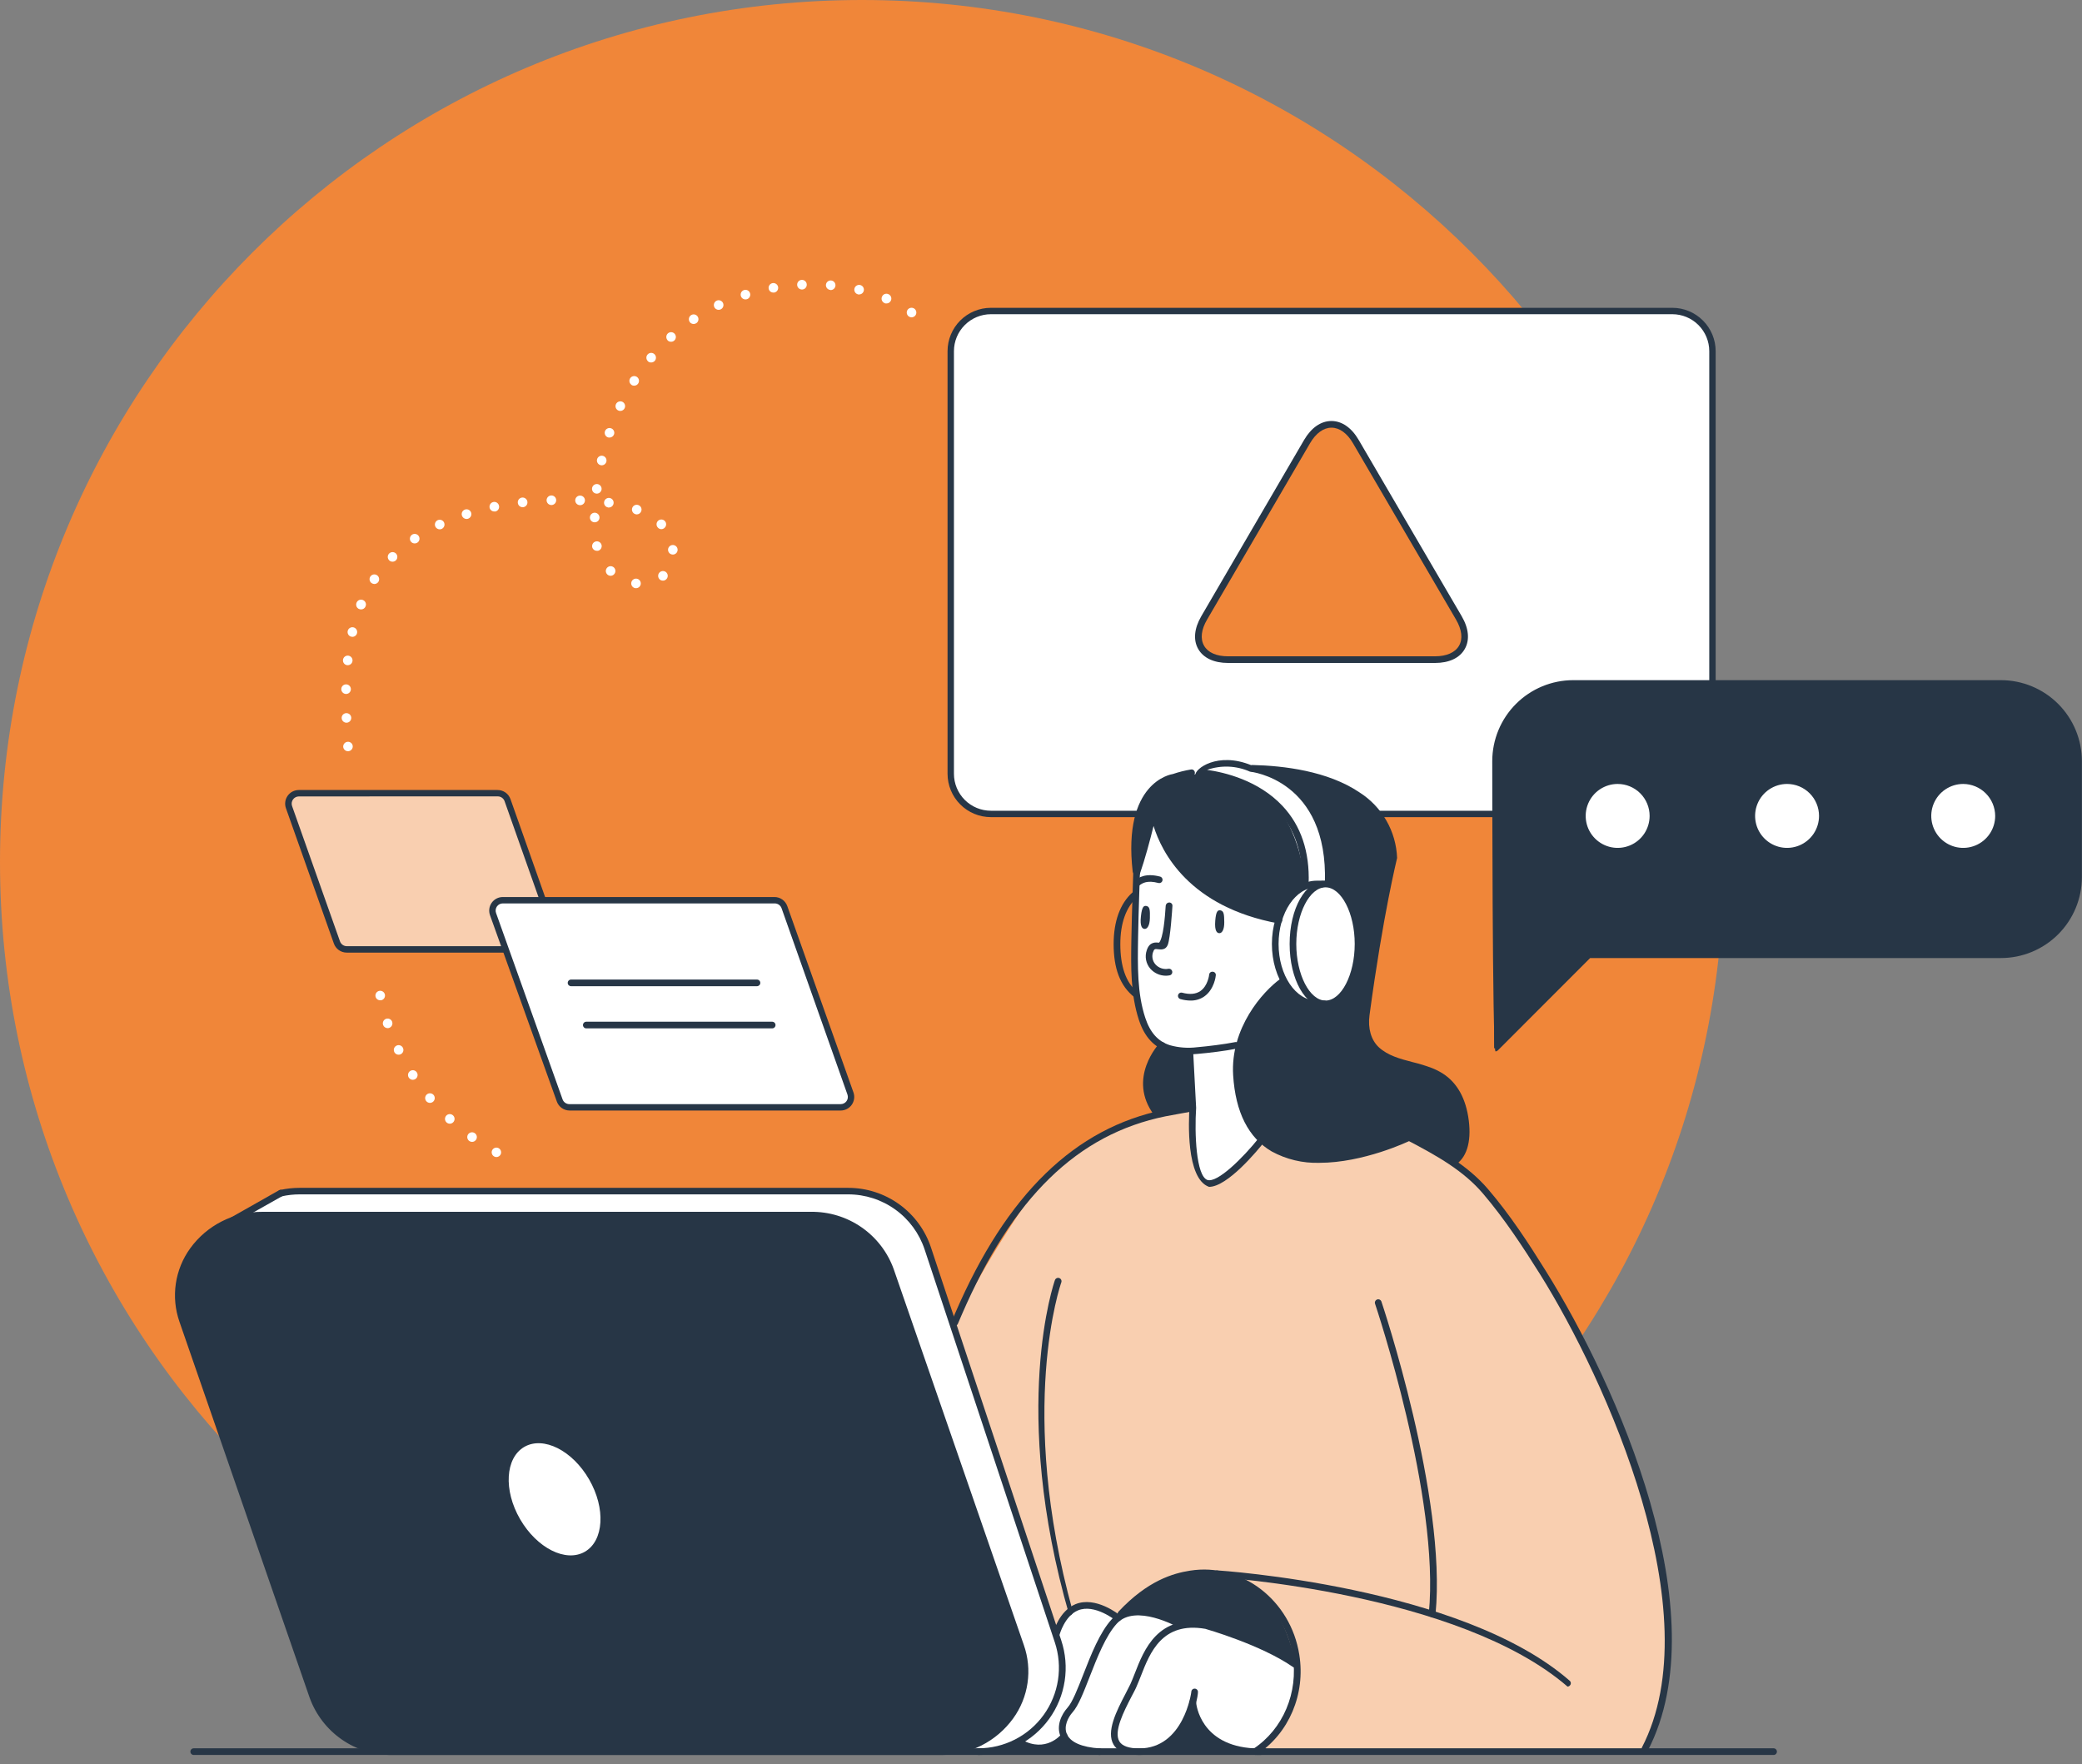 <svg width="216" height="183" viewBox="0 0 216 183" fill="none" xmlns="http://www.w3.org/2000/svg">
<rect x="0" y="0" width="216" height="183" fill="#808080" stroke="none"/>
<g clip-path="url(#clip0)">
<path d="M89.421 178.842C138.807 178.842 178.842 138.807 178.842 89.421C178.842 40.035 138.807 0 89.421 0C40.035 0 0 40.035 0 89.421C0 138.807 40.035 178.842 89.421 178.842Z" fill="#F08639"/>
<path d="M173.5 32.263H102.785C100.487 32.263 98.624 34.127 98.624 36.425V80.275C98.624 82.573 100.487 84.437 102.785 84.437H173.5C175.798 84.437 177.662 82.573 177.662 80.275V36.425C177.662 34.127 175.798 32.263 173.5 32.263Z" fill="white"/>
<path d="M173.5 84.769H102.802C101.61 84.768 100.467 84.294 99.624 83.452C98.781 82.609 98.307 81.467 98.305 80.275V36.428C98.306 35.236 98.78 34.093 99.623 33.25C100.466 32.407 101.609 31.933 102.802 31.932H173.5C174.691 31.933 175.834 32.408 176.676 33.251C177.519 34.094 177.992 35.237 177.993 36.428V80.275C177.991 81.466 177.517 82.608 176.675 83.451C175.833 84.293 174.691 84.767 173.5 84.769ZM102.802 32.595C101.786 32.597 100.812 33.001 100.093 33.72C99.374 34.438 98.97 35.412 98.968 36.428V80.275C98.97 81.291 99.375 82.265 100.093 82.983C100.812 83.701 101.786 84.104 102.802 84.105H173.5C174.515 84.104 175.489 83.701 176.207 82.982C176.925 82.264 177.329 81.291 177.33 80.275V36.428C177.329 35.413 176.925 34.438 176.207 33.72C175.489 33.001 174.516 32.597 173.5 32.595H102.802Z" fill="#273646"/>
<path d="M150.986 120.623C151.459 120.061 151.801 119.401 151.99 118.69C152.179 117.98 152.208 117.237 152.077 116.514C151.676 113.931 151.318 112.011 148.585 111.185C145.853 110.36 142.885 110.098 141.887 107.358C141.887 107.358 141.615 105.899 142.168 102.311C142.722 98.723 144.609 89.046 144.609 89.046C144.623 87.567 144.204 86.117 143.404 84.873C142.604 83.629 141.457 82.647 140.106 82.046C137.212 80.695 134.088 79.907 130.9 79.725C130.9 79.725 123.787 80.056 120.895 80.932C118.003 81.807 117.668 85.929 117.708 87.604C117.748 89.279 117.708 91.139 117.708 91.139L132.648 101.83C132.648 101.83 129.716 103.638 128.774 108.178C127.833 112.717 128.884 117.131 131.679 118.879C134.475 120.626 141.077 121.27 145.939 118L150.986 120.623Z" fill="#273646"/>
<path d="M103.18 181.435L128.101 181.704C128.101 181.704 123.87 176.378 123.458 173.115C123.445 173.105 104.666 181.206 103.18 181.435Z" fill="#273646"/>
<path d="M24.815 126.065L29.149 123.77H89.895L93.41 125.18L95.573 127.979L109.587 169.746L110.177 173.006L109.826 175.715L107.978 178.812L105.949 180.487L103.74 181.416H99.92L40.358 181.757L24.815 126.065Z" fill="white"/>
<path d="M207.464 70.967H163.057C160.924 70.973 158.88 71.823 157.372 73.332C155.863 74.841 155.014 76.885 155.009 79.018V108.784L164.689 99.104H207.467C209.601 99.098 211.645 98.248 213.153 96.739C214.661 95.23 215.511 93.186 215.516 91.053V79.028C215.513 76.893 214.664 74.845 213.155 73.334C211.646 71.823 209.6 70.972 207.464 70.967Z" fill="#273646"/>
<path d="M56.435 93.689L52.651 82.991C52.577 82.781 52.438 82.598 52.256 82.469C52.074 82.341 51.856 82.271 51.633 82.271H30.996C30.823 82.271 30.653 82.312 30.5 82.391C30.346 82.47 30.214 82.585 30.114 82.727C30.014 82.868 29.95 83.031 29.926 83.202C29.902 83.373 29.92 83.548 29.978 83.71L34.953 97.754C35.027 97.965 35.165 98.147 35.347 98.276C35.53 98.405 35.747 98.474 35.971 98.474H56.375C56.542 98.474 56.707 98.436 56.856 98.362C57.005 98.287 57.136 98.18 57.236 98.046C57.337 97.913 57.405 97.759 57.436 97.595C57.467 97.431 57.459 97.262 57.413 97.101L56.468 93.755C56.459 93.732 56.447 93.71 56.435 93.689Z" fill="#F9CFB0"/>
<path d="M56.375 98.822H35.964C35.673 98.821 35.389 98.73 35.152 98.562C34.914 98.393 34.735 98.155 34.638 97.881L29.663 83.837C29.589 83.624 29.566 83.397 29.597 83.174C29.628 82.951 29.712 82.739 29.842 82.555C29.972 82.371 30.144 82.22 30.343 82.116C30.543 82.012 30.765 81.957 30.99 81.956H51.633C51.924 81.957 52.208 82.049 52.446 82.217C52.683 82.386 52.862 82.624 52.96 82.898L56.743 93.596L56.773 93.679L57.718 97.028C57.778 97.237 57.788 97.457 57.748 97.67C57.709 97.883 57.621 98.084 57.491 98.258C57.361 98.431 57.193 98.573 56.999 98.671C56.806 98.769 56.592 98.82 56.375 98.822ZM31.006 82.62C30.887 82.62 30.77 82.649 30.663 82.704C30.558 82.758 30.466 82.838 30.397 82.935C30.328 83.032 30.283 83.145 30.266 83.263C30.249 83.381 30.261 83.502 30.3 83.614L35.274 97.659C35.327 97.804 35.423 97.93 35.549 98.019C35.675 98.108 35.826 98.156 35.981 98.156H56.375C56.491 98.156 56.605 98.13 56.709 98.078C56.813 98.027 56.903 97.952 56.973 97.86C57.043 97.767 57.09 97.66 57.111 97.546C57.132 97.433 57.127 97.315 57.095 97.204L56.133 93.815L52.349 83.114C52.297 82.968 52.202 82.842 52.075 82.753C51.949 82.664 51.798 82.616 51.643 82.616L31.006 82.62Z" fill="#273646"/>
<path d="M97.632 181.704H40.71C36.959 181.704 33.63 179.406 32.449 175.997L18.949 137.008C17.082 131.623 21.27 126.065 27.209 126.065H84.132C87.882 126.065 91.212 128.366 92.392 131.772L105.893 170.761C107.756 176.149 103.565 181.704 97.632 181.704Z" fill="#273646"/>
<path d="M123.75 114.942C123.75 114.942 112.757 116.438 107.978 122.716C103.2 128.993 99.075 137.187 99.075 137.187L109.457 169.354C109.457 169.354 110.575 166.854 111.414 166.718C112.253 166.582 114.886 166.718 115.805 167.713C115.805 167.713 118.59 166.403 121.936 168.492C121.936 168.492 125.408 168.051 128.509 169.742C131.61 171.434 134.339 172.618 134.339 172.618C134.339 172.618 134.644 178.816 130.452 181.535L170.432 181.694C170.432 181.694 173.506 175.214 173.069 169.726C172.631 164.238 170.867 154.024 168.565 149.165C166.264 144.307 163.72 137.718 160.649 132.939C157.579 128.161 154.71 124.301 151.809 121.409L146.33 117.987C146.33 117.987 140.212 120.921 135.576 120.136C130.94 119.35 130.681 118.169 130.681 118.169C130.681 118.169 127.342 123.074 125.292 122.769C123.243 122.464 123.75 114.942 123.75 114.942Z" fill="#F9CFB0"/>
<path d="M119.519 84.894C119.519 84.894 118.123 89.713 117.997 90.864C117.871 92.014 117.784 98.537 117.565 100.573C117.347 102.61 118.278 109.627 123.246 109.043L123.75 114.949C123.75 114.949 123.226 122.643 125.292 122.775C127.358 122.908 130.681 118.189 130.681 118.189C130.681 118.189 128.187 115.957 128.32 111.457C128.453 106.957 130.432 103.674 133.026 101.84C133.026 101.84 131.367 97.897 132.654 95.463C132.654 95.463 127.312 94.584 124.821 92.223C122.331 89.862 120.819 88.513 119.519 84.894Z" fill="white"/>
<path d="M134.528 172.744C134.528 172.744 130.691 170.349 127.428 169.248C124.165 168.147 122.367 168.502 122.367 168.502C122.367 168.502 119.821 167.507 118.554 167.341C117.661 167.291 116.77 167.466 115.964 167.852C115.157 167.167 114.143 166.773 113.085 166.735C111.401 166.718 110.127 167.63 109.438 169.354C109.438 169.354 110.432 172.143 110.161 173.705C109.889 175.267 108.834 179.409 105.929 180.49C105.929 180.49 107.644 182.636 110.19 180.358C110.19 180.358 111.902 182.055 116.276 181.704C116.276 181.704 119.887 182.016 121.117 180.782C122.348 179.548 123.84 176.852 123.84 176.852C123.84 176.852 124.802 181.943 129.918 181.75C129.918 181.75 131.805 181.163 133.235 178.199C134.076 176.503 134.518 174.637 134.528 172.744Z" fill="white"/>
<path d="M61.117 153.47C62.852 156.474 62.653 159.834 60.68 160.974C58.706 162.115 55.705 160.606 53.961 157.602C52.217 154.597 52.422 151.238 54.399 150.097C56.375 148.957 59.383 150.465 61.117 153.47Z" fill="white"/>
<path d="M52.167 93.387H80.355C80.578 93.387 80.795 93.457 80.978 93.585C81.16 93.714 81.298 93.897 81.373 94.107L88.21 113.434C88.268 113.595 88.286 113.767 88.264 113.936C88.241 114.106 88.179 114.267 88.082 114.408C87.985 114.549 87.855 114.664 87.705 114.745C87.554 114.826 87.387 114.87 87.216 114.873H59.094C58.872 114.873 58.656 114.805 58.474 114.677C58.293 114.549 58.155 114.369 58.08 114.16L51.149 94.843C51.088 94.679 51.068 94.503 51.091 94.33C51.113 94.157 51.177 93.992 51.277 93.849C51.377 93.706 51.51 93.589 51.665 93.509C51.82 93.428 51.992 93.387 52.167 93.387Z" fill="white"/>
<path d="M87.216 115.204H59.094C58.804 115.204 58.521 115.114 58.283 114.947C58.046 114.78 57.866 114.543 57.768 114.269L50.837 94.943C50.761 94.73 50.736 94.502 50.766 94.277C50.796 94.053 50.88 93.84 51.01 93.654C51.14 93.469 51.313 93.318 51.514 93.214C51.715 93.11 51.937 93.056 52.164 93.056H80.351C80.642 93.056 80.925 93.147 81.163 93.315C81.4 93.483 81.58 93.72 81.678 93.994L88.542 113.324C88.618 113.537 88.641 113.764 88.61 113.987C88.579 114.211 88.495 114.423 88.365 114.608C88.236 114.792 88.063 114.942 87.863 115.046C87.663 115.15 87.441 115.204 87.216 115.204ZM52.167 93.719C52.047 93.718 51.929 93.746 51.823 93.801C51.717 93.856 51.625 93.935 51.556 94.033C51.487 94.131 51.443 94.244 51.427 94.362C51.41 94.481 51.423 94.601 51.464 94.714L58.365 114.047C58.417 114.192 58.513 114.317 58.639 114.405C58.764 114.493 58.914 114.541 59.068 114.541H87.216C87.335 114.542 87.453 114.514 87.56 114.459C87.666 114.404 87.758 114.325 87.827 114.227C87.896 114.129 87.94 114.017 87.956 113.898C87.972 113.78 87.959 113.659 87.919 113.546L81.084 94.216C81.032 94.071 80.936 93.945 80.809 93.856C80.683 93.767 80.532 93.719 80.378 93.719H52.167Z" fill="#273646"/>
<path d="M171.5 84.653C171.501 85.379 171.286 86.09 170.882 86.695C170.479 87.299 169.905 87.771 169.234 88.049C168.563 88.328 167.824 88.401 167.111 88.26C166.398 88.118 165.743 87.769 165.229 87.255C164.715 86.741 164.364 86.087 164.222 85.374C164.08 84.661 164.153 83.922 164.431 83.25C164.709 82.579 165.18 82.005 165.784 81.601C166.388 81.197 167.099 80.981 167.826 80.981C168.8 80.981 169.734 81.368 170.423 82.056C171.112 82.745 171.499 83.678 171.5 84.653Z" fill="white"/>
<path d="M185.401 88.323C187.429 88.323 189.073 86.68 189.073 84.653C189.073 82.625 187.429 80.981 185.401 80.981C183.374 80.981 181.73 82.625 181.73 84.653C181.73 86.68 183.374 88.323 185.401 88.323Z" fill="white"/>
<path d="M203.677 88.323C205.704 88.323 207.348 86.68 207.348 84.653C207.348 82.625 205.704 80.981 203.677 80.981C201.65 80.981 200.006 82.625 200.006 84.653C200.006 86.68 201.65 88.323 203.677 88.323Z" fill="white"/>
<path d="M124.931 64.172L135.612 45.88L137.287 44.274L138.517 44.092L140.039 45.027L151.53 64.497L151.958 66.251L150.91 67.999L149.733 68.499L126.108 68.323L124.931 67.634L124.331 66.251L124.931 64.172Z" fill="#F08639"/>
<path d="M120.378 108.34C120.378 108.34 117.237 112.518 119.907 115.685L123.767 114.942L123.263 109.036C123.263 109.036 121.117 109.023 120.378 108.34Z" fill="#273646"/>
<path d="M141.044 97.927C141.044 101.363 139.088 104.148 136.673 104.148C134.259 104.148 132.316 101.363 132.316 97.927C132.316 94.491 134.272 91.706 136.687 91.706C139.101 91.706 141.044 94.491 141.044 97.927Z" fill="white"/>
<path d="M140.606 98.093C140.606 101.439 139.22 104.148 137.512 104.148C135.805 104.148 134.415 101.439 134.415 98.093C134.415 94.747 135.801 92.038 137.512 92.038C139.224 92.038 140.606 94.75 140.606 98.093Z" fill="white"/>
<path d="M135.41 91.643C135.41 91.643 134.929 85.657 131.762 83.077C129.597 81.322 126.942 80.28 124.161 80.093C124.161 80.093 124.961 79.204 127.146 79.164C129.331 79.124 131.905 79.953 134.127 81.671C136.348 83.389 137.851 87.425 137.496 91.374L135.41 91.643Z" fill="white"/>
<path d="M134.339 172.628C134.339 172.628 127.451 168.648 124.692 168.572C121.933 168.496 122.371 168.502 122.371 168.502C122.371 168.502 117.33 166.443 116.286 167.418C116.286 167.418 119.844 162.653 126.234 163.163C132.624 163.674 134.349 171.752 134.339 172.628Z" fill="#273646"/>
<path d="M150.711 120.968C150.316 120.636 150.379 120.421 150.538 120.321C151.895 119.535 151.865 117.492 151.709 116.342C151.454 114.282 150.651 112.807 149.328 111.954C149.012 111.758 148.679 111.59 148.333 111.454C147.699 111.211 147.05 111.011 146.39 110.853C145.044 110.502 143.654 110.137 142.576 109.142C141.615 108.257 141.187 106.821 141.402 105.239C142.752 95.218 144.108 89.603 144.254 88.99C144.2 87.737 143.843 86.517 143.213 85.433C142.584 84.349 141.7 83.433 140.64 82.765C137.509 80.656 133.099 80.112 129.952 80.049C129.86 80.049 129.772 80.013 129.708 79.948C129.643 79.884 129.607 79.796 129.607 79.704C129.607 79.613 129.643 79.525 129.708 79.461C129.772 79.396 129.86 79.36 129.952 79.36C133.198 79.436 137.748 79.986 141.021 82.188C142.179 82.92 143.142 83.923 143.825 85.111C144.509 86.298 144.893 87.634 144.944 89.003C144.918 89.162 143.498 94.796 142.082 105.315C141.896 106.685 142.248 107.889 143.037 108.632C143.989 109.51 145.236 109.839 146.556 110.184C147.245 110.348 147.923 110.556 148.585 110.807C148.97 110.961 149.34 111.149 149.69 111.371C151.192 112.336 152.097 113.977 152.382 116.252C152.667 118.527 152.134 120.185 150.873 120.915C150.825 120.946 150.769 120.965 150.711 120.968Z" fill="#273646"/>
<path d="M117.844 90.734C117.761 90.735 117.68 90.703 117.619 90.647C117.557 90.59 117.519 90.513 117.513 90.429C116.451 81.144 121.475 80.328 121.688 80.295C122.296 80.087 122.92 79.931 123.555 79.827C123.599 79.817 123.646 79.817 123.691 79.826C123.736 79.834 123.779 79.852 123.816 79.879C123.854 79.905 123.886 79.939 123.91 79.978C123.934 80.017 123.95 80.061 123.956 80.106C123.966 80.151 123.967 80.197 123.958 80.242C123.949 80.287 123.931 80.33 123.905 80.368C123.879 80.406 123.845 80.437 123.806 80.461C123.767 80.485 123.723 80.501 123.677 80.507C123.06 80.609 122.452 80.761 121.86 80.962C121.601 81.011 117.217 81.777 118.212 90.353C118.219 90.398 118.217 90.444 118.205 90.488C118.194 90.532 118.173 90.574 118.145 90.609C118.116 90.645 118.081 90.675 118.041 90.696C118 90.718 117.956 90.731 117.91 90.734H117.844Z" fill="#273646"/>
<path d="M162.626 174.965C151.351 165.216 126.48 163.621 126.218 163.604C126.171 163.604 126.125 163.595 126.083 163.576C126.04 163.557 126.002 163.53 125.971 163.496C125.939 163.461 125.916 163.421 125.901 163.376C125.886 163.332 125.881 163.286 125.886 163.239C125.896 163.149 125.939 163.066 126.006 163.005C126.073 162.944 126.16 162.91 126.251 162.908C126.503 162.924 151.603 164.536 162.842 174.352C162.878 174.381 162.908 174.417 162.93 174.458C162.951 174.499 162.964 174.544 162.967 174.59C162.97 174.636 162.964 174.683 162.948 174.726C162.932 174.77 162.907 174.809 162.875 174.843C162.845 174.88 162.807 174.91 162.764 174.931C162.721 174.952 162.674 174.964 162.626 174.965Z" fill="#273646"/>
<path d="M170.654 181.78C170.323 181.654 170.26 181.449 170.346 181.276C177.559 167.328 166.589 143.08 159.781 132.197C158.03 129.404 156.103 126.456 153.861 123.827C151.828 121.442 149.109 119.91 146.022 118.298C145.94 118.254 145.879 118.18 145.852 118.091C145.825 118.002 145.835 117.906 145.879 117.824C145.923 117.742 145.998 117.681 146.087 117.655C146.176 117.628 146.272 117.638 146.353 117.682C149.388 119.27 152.286 120.905 154.392 123.376C156.667 126.028 158.61 129.013 160.361 131.829C167.753 143.631 178.298 167.388 170.973 181.571C170.948 181.635 170.904 181.689 170.847 181.726C170.79 181.763 170.722 181.782 170.654 181.78Z" fill="#273646"/>
<path d="M99.075 137.536C98.763 137.433 98.683 137.231 98.743 137.055C98.869 136.753 98.995 136.455 99.127 136.156C104.433 123.886 111.52 117.008 120.782 115.128C121.502 114.979 123.677 114.601 123.677 114.601L123.797 115.284C123.797 115.284 121.635 115.659 120.918 115.805C111.769 117.665 105.047 124.218 99.761 136.428C99.632 136.726 99.506 137.025 99.379 137.323C99.356 137.385 99.314 137.438 99.26 137.476C99.205 137.514 99.141 137.535 99.075 137.536Z" fill="#273646"/>
<path d="M123.226 109.381C122.534 109.394 121.843 109.297 121.18 109.096C119.721 108.638 118.733 107.561 118.156 105.806C117.287 103.153 117.33 100.321 117.373 97.589C117.403 95.772 117.45 94.329 117.496 92.886L117.566 90.645C117.655 90.283 117.841 90.174 118.033 90.237C118.078 90.249 118.119 90.27 118.155 90.299C118.191 90.327 118.22 90.363 118.242 90.404C118.263 90.445 118.275 90.49 118.278 90.536C118.281 90.582 118.275 90.628 118.259 90.671L118.186 92.91C118.143 94.346 118.096 95.788 118.073 97.221C118.023 100.268 117.98 103.034 118.816 105.581C119.317 107.11 120.142 108.045 121.389 108.433C122.297 108.685 123.246 108.755 124.181 108.638C125.322 108.539 126.99 108.337 128.161 108.104C128.251 108.089 128.344 108.109 128.42 108.159C128.496 108.21 128.551 108.287 128.572 108.376C128.589 108.466 128.57 108.559 128.519 108.636C128.468 108.712 128.39 108.765 128.3 108.784C127.113 109.023 125.415 109.229 124.254 109.328C123.88 109.365 123.541 109.381 123.226 109.381Z" fill="#273646"/>
<path d="M132.648 95.798C123.362 94.09 120.52 88.406 119.678 85.684C119.346 87.033 118.806 89.076 118.249 90.681C118.236 90.726 118.214 90.767 118.184 90.802C118.154 90.838 118.117 90.866 118.076 90.887C118.034 90.907 117.989 90.918 117.943 90.92C117.897 90.922 117.851 90.914 117.808 90.897C117.721 90.865 117.65 90.801 117.611 90.718C117.571 90.635 117.566 90.54 117.595 90.452C118.487 87.879 119.336 84.152 119.343 84.099C119.368 84.021 119.416 83.954 119.481 83.905C119.545 83.856 119.624 83.829 119.705 83.827C119.789 83.826 119.871 83.859 119.932 83.917C119.994 83.975 120.031 84.054 120.036 84.138C120.073 84.5 121.031 92.956 132.721 95.115C132.811 95.123 132.895 95.167 132.953 95.237C133.011 95.307 133.039 95.397 133.031 95.488C133.022 95.579 132.978 95.662 132.908 95.72C132.838 95.778 132.748 95.806 132.658 95.798H132.648Z" fill="#273646"/>
<path d="M126.619 94.439C126.343 94.395 126.158 94.515 126.078 95.51C125.989 96.621 126.277 96.816 126.526 96.806C126.775 96.796 127.023 96.455 127.013 95.659C127.003 94.863 126.98 94.511 126.619 94.439Z" fill="#273646"/>
<path d="M118.942 93.987C118.667 93.934 118.478 94.047 118.368 95.039C118.239 96.146 118.521 96.365 118.769 96.365C119.018 96.365 119.28 96.034 119.297 95.238C119.313 94.442 119.303 94.057 118.942 93.987Z" fill="#273646"/>
<path d="M117.93 91.988C117.542 91.726 117.559 91.507 117.702 91.381C118.133 91.006 118.879 90.552 120.355 90.936C120.442 90.96 120.518 91.017 120.563 91.096C120.609 91.174 120.622 91.268 120.598 91.356C120.575 91.444 120.518 91.519 120.439 91.565C120.36 91.61 120.267 91.623 120.179 91.6C119.041 91.301 118.521 91.583 118.156 91.898C118.095 91.955 118.014 91.987 117.93 91.988Z" fill="#273646"/>
<path d="M125.435 123.124C123.017 122.281 123.322 116.16 123.405 114.919L123.097 109.136C123.095 109.091 123.101 109.045 123.116 109.002C123.131 108.96 123.155 108.92 123.185 108.887C123.215 108.853 123.252 108.825 123.293 108.806C123.334 108.786 123.378 108.775 123.424 108.773C123.469 108.77 123.514 108.777 123.557 108.792C123.6 108.807 123.639 108.83 123.673 108.861C123.706 108.891 123.734 108.928 123.753 108.969C123.773 109.01 123.784 109.054 123.787 109.099L124.095 114.923C123.919 117.599 124.095 121.95 125.246 122.401C126.277 122.779 128.986 120.079 130.601 118.053C130.659 117.981 130.743 117.935 130.835 117.924C130.926 117.914 131.018 117.941 131.091 117.998C131.163 118.056 131.209 118.14 131.219 118.232C131.23 118.323 131.203 118.415 131.145 118.487C130.495 119.307 127.358 123.124 125.435 123.124Z" fill="#273646"/>
<path d="M119.758 115.709C116.849 111.859 120.272 108.244 120.305 108.211C120.369 108.144 120.456 108.106 120.548 108.104C120.64 108.102 120.729 108.137 120.796 108.201C120.862 108.265 120.9 108.352 120.902 108.444C120.904 108.536 120.869 108.625 120.806 108.692C120.68 108.821 117.748 111.931 120.039 115.161C120.068 115.198 120.089 115.24 120.1 115.285C120.111 115.33 120.113 115.376 120.105 115.422C120.097 115.467 120.08 115.511 120.055 115.549C120.029 115.588 119.996 115.621 119.957 115.646C119.899 115.687 119.829 115.71 119.758 115.709Z" fill="#273646"/>
<path d="M136.876 120.63C135.153 120.682 133.448 120.274 131.935 119.449C129.52 118.036 128.174 115.377 127.935 111.55C127.63 106.655 130.999 102.868 132.823 101.552C132.898 101.498 132.99 101.475 133.081 101.49C133.172 101.504 133.253 101.554 133.308 101.628C133.362 101.702 133.384 101.795 133.37 101.886C133.355 101.977 133.306 102.058 133.231 102.112C131.513 103.352 128.343 106.914 128.628 111.51C128.851 115.092 130.081 117.562 132.276 118.852C137.333 121.817 145.942 117.731 146.028 117.688C146.111 117.65 146.205 117.645 146.291 117.675C146.377 117.705 146.448 117.766 146.489 117.847C146.512 117.888 146.525 117.933 146.529 117.979C146.532 118.025 146.526 118.072 146.511 118.116C146.496 118.159 146.472 118.199 146.44 118.233C146.408 118.267 146.37 118.294 146.327 118.312C146.068 118.441 141.445 120.63 136.876 120.63Z" fill="#273646"/>
<path d="M148.565 167.763C148.517 167.763 148.47 167.753 148.427 167.734C148.383 167.714 148.344 167.686 148.313 167.65C148.281 167.614 148.258 167.572 148.244 167.526C148.231 167.48 148.227 167.432 148.234 167.385C149.417 155.39 142.722 135.446 142.656 135.247C142.641 135.204 142.636 135.158 142.639 135.112C142.643 135.066 142.655 135.022 142.676 134.981C142.696 134.94 142.725 134.903 142.759 134.874C142.794 134.844 142.834 134.821 142.878 134.806C142.922 134.792 142.967 134.786 143.013 134.79C143.059 134.793 143.104 134.806 143.145 134.826C143.185 134.847 143.222 134.875 143.252 134.91C143.282 134.945 143.305 134.985 143.319 135.029C143.389 135.228 150.127 155.31 148.93 167.454C148.927 167.499 148.915 167.542 148.895 167.582C148.875 167.622 148.847 167.657 148.813 167.686C148.779 167.715 148.74 167.736 148.697 167.75C148.654 167.763 148.61 167.767 148.565 167.763Z" fill="#273646"/>
<path d="M123.508 103.797C123.155 103.793 122.803 103.742 122.464 103.644C122.376 103.62 122.301 103.562 122.256 103.483C122.211 103.403 122.199 103.309 122.223 103.221C122.247 103.133 122.305 103.059 122.385 103.014C122.464 102.969 122.558 102.957 122.646 102.981C123.429 103.193 124.059 103.134 124.533 102.812C125.325 102.261 125.445 101.127 125.445 101.117C125.447 101.071 125.459 101.026 125.48 100.985C125.5 100.944 125.529 100.907 125.565 100.878C125.601 100.849 125.642 100.827 125.686 100.815C125.731 100.802 125.777 100.799 125.823 100.806C125.869 100.808 125.914 100.82 125.955 100.84C125.996 100.861 126.033 100.89 126.062 100.926C126.091 100.961 126.113 101.003 126.126 101.047C126.138 101.091 126.141 101.138 126.135 101.184C126.135 101.243 125.985 102.649 124.924 103.382C124.506 103.664 124.012 103.808 123.508 103.797Z" fill="#273646"/>
<path d="M148.874 68.775H127.411C125.949 68.775 124.851 68.264 124.314 67.332C123.777 66.4 123.893 65.19 124.629 63.926L135.3 45.631C136.04 44.371 137.041 43.674 138.129 43.674C139.217 43.674 140.218 44.371 140.955 45.631L151.646 63.926C152.385 65.19 152.498 66.397 151.961 67.332C151.424 68.267 150.336 68.775 148.874 68.775ZM138.139 44.367C137.31 44.367 136.517 44.941 135.911 45.982L125.229 64.278C124.619 65.316 124.51 66.267 124.917 66.984C125.325 67.7 126.207 68.085 127.411 68.085H148.874C150.077 68.085 150.963 67.694 151.371 66.984C151.779 66.274 151.666 65.326 151.059 64.278L140.368 45.982C139.761 44.941 138.968 44.367 138.139 44.367Z" fill="#273646"/>
<path d="M184.002 182.059H20.099C20.007 182.059 19.919 182.022 19.854 181.957C19.789 181.892 19.753 181.804 19.753 181.712C19.753 181.62 19.789 181.532 19.854 181.467C19.919 181.402 20.007 181.366 20.099 181.366H184.002C184.094 181.366 184.182 181.402 184.247 181.467C184.312 181.532 184.349 181.62 184.349 181.712C184.349 181.804 184.312 181.892 184.247 181.957C184.182 182.022 184.094 182.059 184.002 182.059Z" fill="#273646"/>
<path d="M101.502 182.059C101.41 182.059 101.322 182.022 101.257 181.957C101.192 181.892 101.155 181.804 101.155 181.712C101.155 181.62 101.192 181.532 101.257 181.467C101.322 181.402 101.41 181.366 101.502 181.366C102.825 181.366 104.13 181.052 105.308 180.449C106.486 179.847 107.505 178.973 108.279 177.9C109.054 176.827 109.562 175.585 109.763 174.277C109.964 172.969 109.851 171.632 109.434 170.376L95.931 129.633C95.381 127.965 94.318 126.513 92.894 125.484C91.471 124.455 89.758 123.902 88.002 123.903H31.079C30.456 123.903 29.834 123.972 29.226 124.108C29.182 124.118 29.137 124.12 29.093 124.112C29.049 124.105 29.007 124.089 28.969 124.065C28.931 124.042 28.898 124.011 28.872 123.974C28.846 123.938 28.828 123.897 28.818 123.853C28.808 123.81 28.806 123.764 28.814 123.72C28.821 123.676 28.837 123.634 28.861 123.596C28.885 123.558 28.916 123.526 28.952 123.5C28.988 123.474 29.029 123.455 29.073 123.445C29.726 123.3 30.394 123.227 31.063 123.226H88.002C89.904 123.225 91.758 123.824 93.3 124.937C94.842 126.05 95.993 127.622 96.591 129.428L110.098 170.16C110.55 171.521 110.673 172.969 110.456 174.387C110.238 175.804 109.687 177.149 108.847 178.311C108.008 179.473 106.904 180.419 105.627 181.071C104.35 181.723 102.936 182.061 101.502 182.059Z" fill="#273646"/>
<path d="M97.632 182.059H40.71C38.838 182.083 37.006 181.524 35.467 180.459C33.929 179.394 32.76 177.876 32.124 176.116L18.62 137.124C18.176 135.858 18.046 134.502 18.24 133.174C18.434 131.846 18.947 130.584 19.735 129.497C20.59 128.317 21.714 127.359 23.014 126.701C24.314 126.043 25.752 125.704 27.209 125.713H84.132C86.002 125.689 87.835 126.247 89.373 127.312C90.912 128.376 92.081 129.893 92.717 131.653L106.218 170.648C106.664 171.914 106.796 173.27 106.602 174.598C106.409 175.927 105.896 177.189 105.107 178.275C104.251 179.455 103.127 180.413 101.827 181.071C100.527 181.729 99.089 182.068 97.632 182.059ZM27.209 126.41C25.862 126.401 24.532 126.713 23.33 127.322C22.128 127.93 21.088 128.817 20.298 129.908C19.578 130.905 19.108 132.06 18.93 133.277C18.753 134.493 18.872 135.735 19.277 136.896L32.777 175.884C33.368 177.507 34.449 178.906 35.87 179.887C37.291 180.868 38.983 181.383 40.71 181.359H97.632C98.979 181.368 100.309 181.056 101.511 180.448C102.712 179.84 103.752 178.954 104.543 177.864C105.264 176.867 105.734 175.711 105.912 174.494C106.09 173.277 105.97 172.035 105.564 170.873L92.064 131.885C91.474 130.262 90.393 128.863 88.971 127.882C87.55 126.901 85.859 126.386 84.132 126.41H27.209Z" fill="#273646"/>
<path d="M118.196 182.059C116.869 182.059 115.977 181.707 115.543 181.008C114.717 179.651 115.858 177.456 116.77 175.702C116.959 175.34 117.134 175.002 117.274 174.707C117.413 174.412 117.569 174.007 117.728 173.603C118.683 171.145 120.112 167.435 125.196 168.297C125.468 168.373 131.079 169.955 134.528 172.359C134.603 172.411 134.654 172.491 134.671 172.582C134.687 172.672 134.666 172.765 134.614 172.84C134.588 172.877 134.555 172.909 134.517 172.933C134.479 172.958 134.436 172.975 134.392 172.983C134.301 172.999 134.208 172.978 134.133 172.926C130.784 170.605 125.1 168.99 125.044 168.973C120.56 168.201 119.3 171.46 118.371 173.841C118.209 174.266 118.04 174.657 117.9 174.989C117.761 175.32 117.569 175.652 117.383 176.014C116.597 177.542 115.513 179.631 116.133 180.656C116.425 181.134 117.128 181.379 118.186 181.379C122.812 181.379 123.591 175.579 123.594 175.519C123.594 175.428 123.631 175.34 123.695 175.276C123.76 175.211 123.848 175.175 123.939 175.175C124.031 175.175 124.118 175.211 124.183 175.276C124.248 175.34 124.284 175.428 124.284 175.519C124.294 176.322 123.084 182.059 118.196 182.059Z" fill="#273646"/>
<path d="M114.077 182.059C111.301 181.88 110.34 180.902 110.018 180.112C109.574 179.028 110.107 177.871 110.754 177.148C111.265 176.577 111.805 175.191 112.382 173.719C113.188 171.653 114.103 169.311 115.367 167.949C117.662 165.458 122.357 168.094 122.56 168.204C122.638 168.251 122.696 168.327 122.72 168.415C122.744 168.503 122.733 168.598 122.689 168.678C122.643 168.757 122.567 168.815 122.478 168.839C122.39 168.864 122.295 168.852 122.215 168.807C122.172 168.784 117.794 166.33 115.878 168.419C114.714 169.686 113.825 171.961 113.039 173.971C112.416 175.569 111.875 176.955 111.285 177.619C110.801 178.159 110.35 179.071 110.671 179.86C111.026 180.732 112.217 181.256 114.11 181.379C114.2 181.383 114.285 181.424 114.346 181.49C114.406 181.557 114.438 181.645 114.433 181.736C114.429 181.826 114.389 181.91 114.322 181.971C114.255 182.032 114.167 182.063 114.077 182.059Z" fill="#273646"/>
<path d="M130.416 182.059C123.85 181.727 123.395 176.68 123.392 176.63C123.386 176.583 123.391 176.536 123.405 176.491C123.419 176.446 123.443 176.405 123.474 176.37C123.505 176.334 123.544 176.306 123.587 176.287C123.63 176.268 123.677 176.258 123.724 176.259C123.816 176.255 123.907 176.288 123.976 176.35C124.046 176.411 124.088 176.498 124.095 176.59C124.095 176.773 124.52 181.091 130.111 181.372C130.437 181.389 130.764 181.378 131.089 181.339C131.18 181.327 131.272 181.352 131.345 181.408C131.418 181.464 131.465 181.547 131.477 181.638C131.489 181.729 131.464 181.821 131.408 181.893C131.352 181.966 131.269 182.014 131.178 182.026C130.925 182.053 130.67 182.064 130.416 182.059Z" fill="#273646"/>
<path d="M130.22 182.059C129.825 181.727 129.869 181.528 130.028 181.422C133.115 179.386 134.72 175.592 134.113 171.755C133.281 166.486 128.572 162.835 123.571 163.621C121.936 163.883 119.433 164.582 116.547 167.663C116.485 167.73 116.398 167.77 116.306 167.773C116.213 167.776 116.124 167.743 116.057 167.68C115.989 167.617 115.95 167.53 115.947 167.438C115.944 167.346 115.977 167.256 116.04 167.189C119.074 163.952 121.727 163.21 123.462 162.938C128.811 162.092 133.904 165.998 134.796 171.649C135.46 175.751 133.725 179.814 130.409 182.002C130.352 182.038 130.287 182.057 130.22 182.059Z" fill="#273646"/>
<path d="M109.587 169.839C109.315 169.779 109.205 169.59 109.255 169.408C109.282 169.315 109.869 167.133 111.56 166.423C113.669 165.541 116.096 167.494 116.203 167.58C116.273 167.639 116.317 167.723 116.326 167.814C116.336 167.905 116.309 167.996 116.252 168.068C116.192 168.138 116.108 168.182 116.016 168.19C115.925 168.199 115.833 168.172 115.762 168.114C115.742 168.098 113.553 166.337 111.829 167.063C110.459 167.633 109.935 169.557 109.928 169.573C109.913 169.651 109.869 169.721 109.807 169.769C109.744 169.818 109.666 169.843 109.587 169.839Z" fill="#273646"/>
<path d="M107.776 181.677C107.039 181.665 106.318 181.461 105.684 181.084C105.604 181.04 105.544 180.966 105.519 180.878C105.493 180.791 105.504 180.696 105.548 180.616C105.592 180.536 105.666 180.477 105.753 180.451C105.841 180.426 105.935 180.436 106.015 180.48C108.489 181.873 110.068 179.97 110.134 179.89C110.161 179.853 110.196 179.822 110.235 179.8C110.275 179.777 110.319 179.763 110.364 179.758C110.41 179.753 110.456 179.757 110.5 179.771C110.543 179.784 110.584 179.807 110.618 179.837C110.655 179.864 110.687 179.899 110.71 179.939C110.733 179.979 110.747 180.023 110.752 180.069C110.757 180.115 110.753 180.161 110.739 180.205C110.725 180.249 110.702 180.29 110.671 180.324C110.305 180.734 109.86 181.066 109.363 181.298C108.865 181.531 108.325 181.66 107.776 181.677Z" fill="#273646"/>
<path d="M137.396 104.493H136.597C134.037 104.493 131.955 101.548 131.955 97.927C131.955 94.306 134.034 91.361 136.597 91.361H137.188C137.279 91.361 137.367 91.397 137.431 91.462C137.496 91.527 137.532 91.615 137.532 91.706C137.532 91.797 137.496 91.885 137.431 91.95C137.367 92.014 137.279 92.051 137.188 92.051H136.597C134.422 92.051 132.648 94.687 132.648 97.927C132.648 101.167 134.422 103.797 136.597 103.797H137.396C137.488 103.797 137.576 103.833 137.64 103.898C137.705 103.962 137.741 104.05 137.741 104.142C137.741 104.233 137.705 104.321 137.64 104.386C137.576 104.45 137.488 104.487 137.396 104.487V104.493Z" fill="#273646"/>
<path d="M137.516 104.493C135.43 104.493 133.795 101.611 133.795 97.927C133.795 94.243 135.43 91.361 137.516 91.361C139.602 91.361 141.236 94.246 141.236 97.927C141.236 101.608 139.612 104.493 137.516 104.493ZM137.516 92.051C135.874 92.051 134.485 94.744 134.485 97.927C134.485 101.111 135.874 103.797 137.516 103.797C139.157 103.797 140.547 101.107 140.547 97.921C140.547 94.734 139.157 92.051 137.516 92.051Z" fill="#273646"/>
<path d="M117.705 103.465C116.189 102.278 115.536 100.447 115.536 97.937C115.536 95.593 116.199 93.745 117.473 92.595C117.505 92.562 117.544 92.537 117.587 92.521C117.63 92.505 117.676 92.497 117.722 92.499C117.767 92.502 117.812 92.513 117.853 92.534C117.894 92.554 117.931 92.583 117.96 92.618C117.993 92.651 118.019 92.69 118.035 92.733C118.052 92.776 118.06 92.822 118.057 92.868C118.055 92.915 118.043 92.96 118.023 93.001C118.002 93.043 117.973 93.079 117.937 93.109C116.82 94.124 116.229 95.795 116.229 97.937C116.229 100.235 116.803 101.893 117.93 102.858C117.994 102.899 118.041 102.961 118.065 103.032C118.089 103.104 118.087 103.181 118.061 103.252C118.035 103.323 117.985 103.383 117.92 103.421C117.856 103.46 117.78 103.475 117.705 103.465Z" fill="#273646"/>
<path d="M135.41 91.988C135.364 91.988 135.319 91.978 135.277 91.96C135.235 91.942 135.197 91.915 135.166 91.881C135.134 91.848 135.111 91.808 135.096 91.765C135.08 91.721 135.075 91.675 135.078 91.63C135.181 88.526 134.332 85.992 132.555 84.095C129.321 80.643 124.059 80.447 124.009 80.447C123.913 79.748 126.33 77.96 129.806 79.379C130.565 79.476 138.517 80.766 138.146 91.649C138.142 91.741 138.102 91.828 138.035 91.891C137.967 91.953 137.878 91.986 137.786 91.983C137.694 91.979 137.607 91.939 137.545 91.872C137.482 91.804 137.449 91.715 137.453 91.623C137.817 80.888 129.766 80.059 129.686 80.053C128.279 79.423 126.685 79.356 125.229 79.864C127.056 80.122 130.572 80.958 133.062 83.614C134.969 85.65 135.881 88.353 135.768 91.649C135.769 91.696 135.76 91.742 135.743 91.785C135.725 91.828 135.698 91.866 135.664 91.898C135.63 91.93 135.59 91.955 135.547 91.97C135.503 91.985 135.456 91.991 135.41 91.988Z" fill="#273646"/>
<path d="M110.937 167.57C104.752 146.131 109.398 132.926 109.444 132.797C109.46 132.753 109.484 132.713 109.515 132.679C109.545 132.645 109.583 132.617 109.625 132.597C109.666 132.577 109.712 132.566 109.758 132.563C109.804 132.561 109.85 132.568 109.894 132.583C109.937 132.598 109.977 132.622 110.012 132.653C110.046 132.684 110.074 132.722 110.094 132.763C110.113 132.805 110.125 132.85 110.127 132.897C110.13 132.943 110.123 132.989 110.107 133.032C110.061 133.162 105.495 146.174 111.285 167.133C111.309 167.222 111.297 167.316 111.252 167.397C111.207 167.477 111.131 167.536 111.043 167.561C111.008 167.568 110.972 167.572 110.937 167.57Z" fill="#273646"/>
<path d="M24.159 126.931C23.764 126.599 23.827 126.38 23.989 126.284L28.964 123.468C29.044 123.425 29.138 123.415 29.226 123.439C29.314 123.464 29.389 123.522 29.434 123.601C29.459 123.64 29.475 123.684 29.482 123.729C29.488 123.774 29.485 123.821 29.473 123.865C29.461 123.909 29.44 123.95 29.411 123.986C29.382 124.022 29.346 124.051 29.305 124.072L24.311 126.887C24.264 126.914 24.212 126.929 24.159 126.931Z" fill="#273646"/>
<path d="M155.148 109.069C154.816 108.738 154.816 78.955 154.816 78.955C154.819 76.729 155.704 74.595 157.278 73.021C158.853 71.447 160.987 70.561 163.213 70.559H207.593C209.82 70.561 211.954 71.447 213.528 73.021C215.102 74.595 215.987 76.729 215.99 78.955V90.993C215.987 93.219 215.102 95.353 213.528 96.926C211.953 98.5 209.819 99.385 207.593 99.386H164.97L155.393 108.97C155.327 109.033 155.239 109.069 155.148 109.069ZM163.2 71.265C161.156 71.268 159.198 72.08 157.753 73.525C156.308 74.97 155.495 76.929 155.493 78.972V107.906L164.582 98.812C164.828 98.713 207.603 98.713 207.603 98.713C209.646 98.711 211.605 97.899 213.05 96.455C214.495 95.011 215.308 93.052 215.31 91.01V78.972C215.311 77.958 215.112 76.954 214.725 76.017C214.337 75.08 213.769 74.228 213.052 73.511C212.336 72.794 211.485 72.225 210.548 71.836C209.611 71.448 208.607 71.248 207.593 71.248L163.2 71.265Z" fill="#273646"/>
<path d="M185.401 88.671C184.606 88.672 183.829 88.437 183.168 87.996C182.506 87.555 181.991 86.927 181.686 86.193C181.381 85.458 181.301 84.65 181.456 83.87C181.61 83.09 181.993 82.374 182.555 81.811C183.117 81.249 183.833 80.866 184.613 80.71C185.393 80.555 186.201 80.635 186.935 80.939C187.67 81.243 188.298 81.758 188.74 82.419C189.182 83.08 189.417 83.857 189.417 84.652C189.416 85.717 188.992 86.738 188.239 87.491C187.487 88.245 186.466 88.669 185.401 88.671ZM185.401 81.326C184.746 81.326 184.104 81.521 183.559 81.885C183.014 82.249 182.589 82.767 182.338 83.373C182.087 83.979 182.021 84.646 182.149 85.289C182.277 85.933 182.593 86.523 183.057 86.987C183.52 87.451 184.111 87.767 184.754 87.895C185.398 88.023 186.065 87.957 186.671 87.706C187.276 87.455 187.794 87.03 188.159 86.485C188.523 85.939 188.718 85.298 188.718 84.642C188.718 83.763 188.368 82.919 187.746 82.297C187.124 81.675 186.281 81.326 185.401 81.326Z" fill="#273646"/>
<path d="M167.826 88.671C167.031 88.671 166.254 88.436 165.593 87.994C164.932 87.552 164.417 86.925 164.112 86.19C163.808 85.456 163.729 84.648 163.884 83.868C164.039 83.088 164.422 82.372 164.984 81.81C165.546 81.248 166.262 80.865 167.042 80.71C167.821 80.555 168.629 80.635 169.364 80.939C170.098 81.243 170.726 81.758 171.168 82.419C171.609 83.08 171.845 83.857 171.845 84.652C171.844 85.718 171.42 86.74 170.667 87.493C169.913 88.247 168.891 88.671 167.826 88.671ZM167.826 81.326C167.17 81.326 166.529 81.521 165.983 81.885C165.438 82.249 165.013 82.767 164.762 83.373C164.511 83.979 164.445 84.646 164.573 85.289C164.701 85.933 165.017 86.523 165.481 86.987C165.945 87.451 166.536 87.767 167.179 87.895C167.822 88.023 168.489 87.957 169.095 87.706C169.701 87.455 170.219 87.03 170.583 86.485C170.947 85.939 171.142 85.298 171.142 84.642C171.142 83.763 170.793 82.919 170.171 82.297C169.549 81.675 168.705 81.326 167.826 81.326Z" fill="#273646"/>
<path d="M203.677 88.671C202.882 88.672 202.105 88.437 201.443 87.996C200.782 87.555 200.266 86.927 199.961 86.193C199.657 85.458 199.577 84.65 199.731 83.87C199.886 83.09 200.269 82.374 200.831 81.811C201.393 81.249 202.109 80.866 202.888 80.71C203.668 80.555 204.476 80.635 205.211 80.939C205.946 81.243 206.574 81.758 207.015 82.419C207.457 83.08 207.693 83.857 207.693 84.652C207.692 85.717 207.269 86.739 206.516 87.492C205.763 88.246 204.742 88.67 203.677 88.671ZM203.677 81.326C203.021 81.326 202.38 81.521 201.835 81.885C201.289 82.249 200.864 82.767 200.613 83.373C200.362 83.979 200.297 84.646 200.425 85.289C200.553 85.933 200.868 86.523 201.332 86.987C201.796 87.451 202.387 87.767 203.03 87.895C203.673 88.023 204.34 87.957 204.946 87.706C205.552 87.455 206.07 87.03 206.434 86.485C206.799 85.939 206.993 85.298 206.993 84.642C206.989 83.764 206.638 82.923 206.017 82.302C205.396 81.681 204.555 81.331 203.677 81.326Z" fill="#273646"/>
<path d="M78.534 102.308H59.244C59.152 102.308 59.065 102.271 59 102.207C58.935 102.142 58.899 102.054 58.899 101.963C58.899 101.871 58.935 101.784 59 101.719C59.065 101.654 59.152 101.618 59.244 101.618H78.534C78.625 101.618 78.713 101.654 78.778 101.719C78.843 101.784 78.879 101.871 78.879 101.963C78.879 102.054 78.843 102.142 78.778 102.207C78.713 102.271 78.625 102.308 78.534 102.308Z" fill="#273646"/>
<path d="M80.113 106.682H60.826C60.734 106.682 60.646 106.645 60.582 106.581C60.517 106.516 60.481 106.428 60.481 106.337C60.481 106.245 60.517 106.158 60.582 106.093C60.646 106.028 60.734 105.992 60.826 105.992H80.113C80.204 105.992 80.292 106.028 80.356 106.093C80.421 106.158 80.457 106.245 80.457 106.337C80.457 106.428 80.421 106.516 80.356 106.581C80.292 106.645 80.204 106.682 80.113 106.682Z" fill="#273646"/>
<path d="M120.968 101.22C120.661 101.221 120.357 101.157 120.077 101.032C119.797 100.907 119.547 100.723 119.343 100.494C119.119 100.235 118.966 99.921 118.901 99.585C118.836 99.249 118.86 98.901 118.972 98.577C119.26 97.675 119.904 97.758 120.252 97.791C120.68 97.3 120.859 95.231 120.938 93.954C120.947 93.864 120.989 93.779 121.057 93.718C121.124 93.657 121.212 93.623 121.303 93.623C121.35 93.622 121.396 93.632 121.439 93.651C121.482 93.67 121.52 93.697 121.551 93.732C121.583 93.767 121.606 93.808 121.621 93.853C121.635 93.897 121.64 93.944 121.635 93.991C121.615 94.322 121.426 97.29 121.154 98.01C120.941 98.57 120.434 98.504 120.159 98.474C119.827 98.431 119.741 98.424 119.622 98.783C119.549 98.993 119.533 99.219 119.575 99.438C119.617 99.656 119.715 99.861 119.86 100.029C120.026 100.219 120.239 100.362 120.476 100.444C120.714 100.527 120.969 100.546 121.217 100.5C121.262 100.493 121.308 100.494 121.352 100.504C121.396 100.514 121.438 100.533 121.475 100.559C121.512 100.586 121.544 100.619 121.568 100.658C121.592 100.696 121.609 100.739 121.616 100.784C121.624 100.829 121.623 100.875 121.613 100.919C121.602 100.963 121.584 101.005 121.557 101.042C121.531 101.08 121.498 101.111 121.459 101.135C121.421 101.159 121.378 101.176 121.333 101.183C121.212 101.205 121.09 101.217 120.968 101.22Z" fill="#273646"/>
<path d="M35.606 77.48C35.598 77.348 35.642 77.219 35.729 77.12C35.816 77.021 35.939 76.961 36.07 76.952C36.135 76.947 36.2 76.955 36.262 76.976C36.324 76.996 36.381 77.029 36.431 77.072C36.48 77.115 36.52 77.167 36.548 77.226C36.577 77.284 36.594 77.348 36.597 77.413C36.602 77.541 36.558 77.665 36.474 77.761C36.391 77.857 36.273 77.918 36.146 77.93H36.113C35.987 77.934 35.865 77.889 35.771 77.805C35.676 77.721 35.618 77.605 35.606 77.48ZM35.447 74.495C35.444 74.43 35.453 74.364 35.476 74.303C35.498 74.242 35.533 74.185 35.577 74.138C35.622 74.09 35.675 74.051 35.735 74.024C35.795 73.997 35.859 73.983 35.924 73.981C35.99 73.978 36.055 73.989 36.116 74.011C36.178 74.034 36.234 74.068 36.282 74.112C36.33 74.157 36.369 74.21 36.396 74.269C36.424 74.329 36.439 74.393 36.442 74.458C36.444 74.524 36.433 74.589 36.41 74.65C36.387 74.711 36.352 74.767 36.308 74.815C36.263 74.863 36.209 74.901 36.15 74.928C36.09 74.955 36.026 74.97 35.961 74.972C35.895 74.975 35.829 74.964 35.768 74.94C35.706 74.917 35.65 74.882 35.602 74.836C35.554 74.791 35.516 74.737 35.489 74.676C35.462 74.616 35.448 74.551 35.447 74.485V74.495ZM35.894 71.991C35.763 71.988 35.638 71.933 35.547 71.838C35.455 71.743 35.405 71.615 35.407 71.484C35.408 71.419 35.422 71.354 35.447 71.294C35.473 71.235 35.511 71.18 35.557 71.135C35.604 71.09 35.66 71.054 35.72 71.03C35.781 71.007 35.846 70.995 35.911 70.996C35.976 70.997 36.041 71.011 36.101 71.037C36.161 71.062 36.215 71.1 36.261 71.147C36.306 71.194 36.342 71.249 36.366 71.309C36.391 71.37 36.403 71.435 36.402 71.5C36.4 71.631 36.347 71.756 36.254 71.848C36.161 71.94 36.035 71.991 35.904 71.991H35.894ZM36.027 69.007C35.962 69 35.899 68.981 35.841 68.95C35.783 68.918 35.733 68.876 35.691 68.825C35.65 68.775 35.619 68.716 35.6 68.653C35.582 68.59 35.576 68.525 35.583 68.459C35.589 68.394 35.608 68.331 35.639 68.274C35.669 68.216 35.711 68.165 35.762 68.124C35.812 68.082 35.871 68.052 35.933 68.033C35.996 68.014 36.062 68.008 36.127 68.015C36.192 68.022 36.255 68.041 36.312 68.072C36.37 68.103 36.421 68.145 36.462 68.196C36.504 68.247 36.535 68.306 36.553 68.368C36.572 68.431 36.578 68.497 36.571 68.562C36.558 68.684 36.5 68.797 36.409 68.879C36.318 68.961 36.199 69.007 36.077 69.007H36.027ZM36.445 66.052C36.316 66.022 36.205 65.942 36.136 65.83C36.066 65.718 36.044 65.583 36.074 65.455C36.088 65.391 36.115 65.331 36.153 65.277C36.191 65.224 36.239 65.178 36.294 65.144C36.35 65.109 36.411 65.085 36.476 65.074C36.541 65.064 36.607 65.066 36.67 65.08C36.799 65.11 36.91 65.19 36.98 65.302C37.049 65.414 37.072 65.549 37.042 65.677C37.017 65.787 36.956 65.885 36.868 65.956C36.78 66.026 36.67 66.065 36.558 66.065C36.52 66.062 36.482 66.055 36.445 66.045V66.052ZM37.264 63.183C37.202 63.159 37.145 63.122 37.097 63.075C37.05 63.028 37.012 62.971 36.987 62.91C36.962 62.848 36.949 62.781 36.95 62.714C36.951 62.647 36.965 62.581 36.992 62.52C37.017 62.458 37.054 62.402 37.101 62.355C37.148 62.307 37.205 62.27 37.266 62.244C37.328 62.219 37.394 62.206 37.461 62.207C37.528 62.208 37.594 62.222 37.655 62.248C37.717 62.273 37.773 62.31 37.821 62.358C37.868 62.405 37.905 62.461 37.93 62.523C37.955 62.585 37.968 62.651 37.967 62.718C37.965 62.785 37.951 62.85 37.924 62.911C37.887 63.003 37.823 63.082 37.741 63.137C37.659 63.192 37.562 63.221 37.463 63.22C37.394 63.22 37.326 63.206 37.264 63.177V63.183ZM65.919 61.018C65.788 61 65.67 60.931 65.59 60.826C65.51 60.721 65.474 60.588 65.491 60.458C65.509 60.327 65.577 60.209 65.681 60.128C65.786 60.048 65.918 60.013 66.049 60.03C66.179 60.048 66.298 60.117 66.378 60.222C66.458 60.327 66.493 60.459 66.476 60.59C66.46 60.707 66.402 60.815 66.313 60.893C66.224 60.972 66.111 61.016 65.992 61.018H65.926H65.919ZM38.564 60.501C38.454 60.428 38.377 60.314 38.351 60.185C38.324 60.056 38.349 59.921 38.421 59.811C38.458 59.756 38.504 59.71 38.558 59.673C38.612 59.637 38.673 59.611 38.737 59.598C38.801 59.585 38.867 59.585 38.931 59.598C38.996 59.61 39.057 59.635 39.111 59.672C39.221 59.745 39.297 59.858 39.324 59.987C39.351 60.116 39.325 60.251 39.254 60.361C39.208 60.429 39.146 60.485 39.074 60.524C39.002 60.562 38.921 60.583 38.839 60.584C38.74 60.582 38.645 60.551 38.564 60.494V60.501ZM68.41 60.073C68.366 60.025 68.332 59.968 68.309 59.907C68.287 59.845 68.277 59.78 68.281 59.714C68.284 59.649 68.299 59.585 68.327 59.526C68.355 59.467 68.394 59.414 68.443 59.37C68.491 59.326 68.547 59.291 68.609 59.269C68.67 59.246 68.735 59.236 68.8 59.239C68.866 59.242 68.93 59.257 68.989 59.285C69.048 59.312 69.102 59.352 69.146 59.4C69.19 59.448 69.224 59.505 69.246 59.566C69.268 59.627 69.278 59.693 69.275 59.758C69.272 59.823 69.256 59.887 69.228 59.947C69.2 60.006 69.161 60.059 69.113 60.103C69.023 60.187 68.904 60.235 68.781 60.235C68.709 60.236 68.637 60.222 68.57 60.193C68.504 60.163 68.445 60.12 68.396 60.066L68.41 60.073ZM63.008 59.595C62.912 59.505 62.856 59.38 62.852 59.248C62.848 59.116 62.897 58.988 62.988 58.892C63.078 58.796 63.203 58.739 63.334 58.735C63.466 58.731 63.594 58.779 63.691 58.869C63.786 58.96 63.843 59.085 63.846 59.216C63.85 59.348 63.801 59.476 63.711 59.572C63.665 59.622 63.609 59.662 63.547 59.69C63.484 59.717 63.417 59.731 63.349 59.731C63.222 59.731 63.1 59.682 63.008 59.595ZM40.375 58.123C40.281 58.03 40.229 57.903 40.229 57.771C40.229 57.64 40.281 57.513 40.375 57.42C40.468 57.328 40.594 57.276 40.726 57.276C40.858 57.276 40.984 57.328 41.078 57.42C41.17 57.514 41.222 57.641 41.222 57.773C41.222 57.905 41.17 58.032 41.078 58.126C40.983 58.218 40.857 58.269 40.726 58.269C40.66 58.27 40.594 58.257 40.532 58.232C40.471 58.207 40.415 58.17 40.368 58.123H40.375ZM69.308 57.055C69.305 56.99 69.315 56.925 69.337 56.863C69.359 56.802 69.394 56.746 69.438 56.698C69.482 56.65 69.535 56.611 69.594 56.583C69.653 56.556 69.717 56.54 69.782 56.538C69.914 56.532 70.042 56.579 70.139 56.668C70.236 56.757 70.294 56.881 70.3 57.012C70.303 57.077 70.293 57.142 70.271 57.204C70.249 57.265 70.215 57.321 70.171 57.369C70.126 57.417 70.073 57.456 70.014 57.484C69.955 57.511 69.891 57.527 69.826 57.529H69.802C69.675 57.529 69.553 57.479 69.461 57.391C69.369 57.303 69.314 57.182 69.308 57.055ZM61.442 56.77C61.427 56.706 61.424 56.64 61.435 56.576C61.445 56.511 61.468 56.449 61.502 56.393C61.536 56.338 61.581 56.289 61.634 56.251C61.687 56.212 61.747 56.185 61.81 56.17C61.939 56.14 62.074 56.161 62.186 56.23C62.298 56.299 62.379 56.41 62.411 56.538C62.441 56.666 62.419 56.801 62.35 56.913C62.281 57.026 62.17 57.106 62.042 57.138C62.004 57.143 61.965 57.143 61.926 57.138C61.816 57.139 61.709 57.104 61.621 57.037C61.533 56.971 61.47 56.876 61.442 56.77ZM42.61 56.163C42.536 56.053 42.509 55.918 42.535 55.788C42.56 55.658 42.636 55.544 42.746 55.47C42.855 55.397 42.989 55.37 43.118 55.395C43.247 55.42 43.361 55.494 43.435 55.603C43.509 55.712 43.536 55.846 43.512 55.975C43.487 56.104 43.412 56.218 43.303 56.292C43.22 56.347 43.123 56.376 43.024 56.375C42.943 56.376 42.863 56.357 42.791 56.32C42.719 56.283 42.657 56.229 42.61 56.163ZM45.166 54.628C45.111 54.508 45.105 54.371 45.149 54.247C45.194 54.123 45.286 54.021 45.405 53.964C45.525 53.909 45.662 53.903 45.786 53.947C45.91 53.992 46.012 54.084 46.069 54.203C46.124 54.323 46.13 54.46 46.086 54.584C46.041 54.708 45.949 54.81 45.83 54.866C45.763 54.896 45.691 54.912 45.617 54.913C45.523 54.913 45.431 54.886 45.351 54.835C45.271 54.785 45.207 54.713 45.166 54.628ZM68.26 54.74C68.167 54.647 68.115 54.521 68.115 54.389C68.115 54.257 68.167 54.131 68.26 54.037C68.354 53.944 68.48 53.892 68.612 53.892C68.744 53.892 68.87 53.944 68.963 54.037C69.01 54.083 69.047 54.138 69.072 54.198C69.097 54.259 69.11 54.324 69.11 54.389C69.11 54.454 69.097 54.519 69.072 54.579C69.047 54.64 69.01 54.694 68.963 54.74C68.918 54.789 68.862 54.828 68.8 54.855C68.739 54.882 68.672 54.896 68.605 54.896C68.54 54.895 68.476 54.88 68.417 54.853C68.358 54.827 68.305 54.788 68.26 54.74ZM61.681 54.183C61.616 54.181 61.552 54.167 61.492 54.14C61.433 54.114 61.379 54.075 61.334 54.028C61.29 53.981 61.255 53.925 61.232 53.864C61.209 53.803 61.198 53.738 61.2 53.673C61.202 53.607 61.217 53.543 61.243 53.483C61.27 53.423 61.308 53.37 61.355 53.325C61.403 53.28 61.459 53.245 61.52 53.221C61.581 53.198 61.646 53.187 61.711 53.188C61.843 53.193 61.968 53.249 62.059 53.346C62.15 53.442 62.199 53.57 62.195 53.702C62.191 53.831 62.136 53.954 62.044 54.044C61.951 54.133 61.827 54.183 61.698 54.183H61.681ZM47.922 53.483C47.902 53.421 47.895 53.354 47.901 53.289C47.907 53.223 47.926 53.159 47.957 53.101C47.988 53.042 48.03 52.991 48.081 52.949C48.132 52.907 48.191 52.876 48.254 52.857C48.317 52.837 48.383 52.83 48.449 52.836C48.514 52.842 48.578 52.86 48.637 52.891C48.695 52.922 48.747 52.964 48.788 53.015C48.83 53.066 48.862 53.125 48.881 53.188C48.919 53.316 48.906 53.453 48.844 53.57C48.782 53.687 48.676 53.775 48.549 53.815C48.5 53.831 48.448 53.839 48.396 53.838C48.29 53.837 48.187 53.802 48.102 53.738C48.017 53.674 47.954 53.585 47.922 53.483ZM65.886 53.328C65.762 53.282 65.662 53.188 65.608 53.068C65.553 52.948 65.548 52.811 65.594 52.688C65.616 52.626 65.65 52.57 65.695 52.522C65.739 52.474 65.792 52.435 65.851 52.408C65.911 52.381 65.975 52.366 66.04 52.364C66.105 52.362 66.17 52.373 66.231 52.396C66.292 52.418 66.349 52.452 66.397 52.496C66.445 52.54 66.484 52.593 66.511 52.653C66.539 52.712 66.554 52.776 66.557 52.841C66.559 52.906 66.549 52.971 66.526 53.032C66.492 53.13 66.429 53.214 66.345 53.273C66.261 53.333 66.161 53.364 66.058 53.364C65.999 53.361 65.941 53.349 65.886 53.328ZM50.794 52.664C50.769 52.535 50.795 52.401 50.868 52.291C50.94 52.181 51.053 52.105 51.182 52.078C51.246 52.064 51.312 52.063 51.377 52.075C51.441 52.088 51.502 52.113 51.557 52.149C51.611 52.185 51.658 52.231 51.695 52.286C51.731 52.34 51.756 52.401 51.769 52.465C51.799 52.593 51.777 52.727 51.708 52.839C51.639 52.95 51.528 53.029 51.401 53.059H51.301C51.186 53.064 51.072 53.029 50.98 52.959C50.887 52.889 50.822 52.79 50.794 52.678V52.664ZM63.094 52.641C63.029 52.632 62.967 52.611 62.911 52.578C62.855 52.544 62.806 52.501 62.767 52.449C62.727 52.397 62.699 52.337 62.683 52.274C62.667 52.211 62.663 52.145 62.673 52.081C62.692 51.95 62.762 51.833 62.868 51.753C62.973 51.674 63.105 51.639 63.236 51.656C63.301 51.666 63.363 51.688 63.419 51.721C63.476 51.754 63.525 51.799 63.564 51.851C63.603 51.903 63.631 51.963 63.647 52.026C63.663 52.09 63.667 52.155 63.657 52.22C63.641 52.339 63.582 52.447 63.492 52.525C63.402 52.604 63.286 52.647 63.167 52.648C63.143 52.654 63.118 52.656 63.094 52.654V52.641ZM53.722 52.167C53.707 52.036 53.745 51.904 53.827 51.801C53.909 51.698 54.029 51.632 54.16 51.617C54.226 51.609 54.293 51.614 54.357 51.633C54.421 51.651 54.481 51.682 54.532 51.724C54.584 51.765 54.627 51.817 54.659 51.875C54.691 51.934 54.711 51.998 54.717 52.064C54.732 52.195 54.694 52.327 54.612 52.43C54.53 52.533 54.41 52.6 54.279 52.615H54.223C54.098 52.617 53.978 52.572 53.885 52.489C53.792 52.406 53.734 52.291 53.722 52.167ZM60.156 52.406C60.09 52.403 60.026 52.388 59.967 52.36C59.907 52.333 59.854 52.294 59.81 52.246C59.765 52.198 59.731 52.142 59.708 52.08C59.686 52.019 59.675 51.954 59.678 51.888C59.684 51.756 59.742 51.632 59.84 51.542C59.937 51.453 60.066 51.406 60.199 51.411C60.265 51.413 60.33 51.428 60.391 51.455C60.452 51.482 60.506 51.521 60.551 51.569C60.597 51.618 60.632 51.675 60.655 51.737C60.678 51.799 60.689 51.865 60.686 51.932C60.68 52.059 60.625 52.18 60.533 52.268C60.44 52.357 60.317 52.406 60.189 52.406H60.169H60.156ZM56.707 51.912C56.703 51.779 56.752 51.651 56.843 51.555C56.934 51.459 57.059 51.402 57.191 51.398C57.256 51.395 57.321 51.406 57.382 51.429C57.443 51.452 57.499 51.487 57.546 51.532C57.594 51.576 57.632 51.63 57.659 51.69C57.685 51.749 57.7 51.813 57.702 51.879C57.704 51.944 57.693 52.009 57.67 52.07C57.647 52.131 57.612 52.187 57.568 52.235C57.523 52.283 57.469 52.321 57.41 52.348C57.35 52.375 57.286 52.39 57.221 52.392H57.204C57.075 52.392 56.952 52.341 56.859 52.252C56.767 52.162 56.712 52.04 56.707 51.912ZM61.857 51.205C61.792 51.197 61.729 51.177 61.672 51.145C61.615 51.113 61.565 51.07 61.525 51.019C61.484 50.967 61.455 50.908 61.437 50.845C61.419 50.782 61.414 50.716 61.422 50.651C61.43 50.587 61.451 50.524 61.483 50.467C61.515 50.41 61.558 50.36 61.609 50.319C61.661 50.279 61.72 50.249 61.783 50.232C61.846 50.214 61.911 50.209 61.976 50.217C62.041 50.225 62.104 50.245 62.161 50.278C62.218 50.309 62.268 50.352 62.308 50.404C62.349 50.455 62.378 50.514 62.396 50.577C62.413 50.64 62.419 50.706 62.411 50.771C62.395 50.891 62.337 51.002 62.246 51.083C62.155 51.163 62.038 51.208 61.916 51.209H61.857V51.205ZM62.315 48.257C62.187 48.227 62.076 48.148 62.006 48.037C61.936 47.926 61.912 47.792 61.94 47.664C61.954 47.6 61.98 47.539 62.018 47.486C62.055 47.432 62.103 47.387 62.158 47.352C62.213 47.316 62.275 47.293 62.339 47.281C62.404 47.27 62.469 47.271 62.533 47.286C62.663 47.315 62.775 47.394 62.846 47.506C62.916 47.618 62.94 47.753 62.911 47.883C62.885 47.992 62.823 48.09 62.735 48.161C62.646 48.231 62.537 48.27 62.424 48.27C62.387 48.269 62.35 48.264 62.315 48.257ZM63.074 45.372C62.949 45.329 62.846 45.238 62.787 45.12C62.729 45.001 62.72 44.864 62.762 44.739C62.783 44.677 62.817 44.62 62.86 44.571C62.903 44.522 62.956 44.482 63.015 44.453C63.074 44.424 63.138 44.408 63.203 44.404C63.268 44.4 63.334 44.409 63.395 44.43C63.457 44.451 63.514 44.484 63.563 44.527C63.612 44.57 63.652 44.623 63.681 44.681C63.71 44.74 63.726 44.803 63.73 44.868C63.734 44.934 63.725 44.999 63.704 45.06C63.67 45.158 63.606 45.242 63.521 45.301C63.437 45.361 63.336 45.392 63.233 45.392C63.179 45.394 63.126 45.387 63.074 45.372ZM64.142 42.583C64.082 42.556 64.029 42.516 63.985 42.468C63.941 42.419 63.907 42.363 63.885 42.301C63.863 42.239 63.854 42.174 63.858 42.108C63.861 42.043 63.878 41.979 63.906 41.92C63.963 41.801 64.064 41.709 64.189 41.664C64.313 41.619 64.45 41.626 64.57 41.681C64.688 41.739 64.779 41.84 64.823 41.965C64.867 42.089 64.861 42.225 64.805 42.344C64.764 42.43 64.7 42.502 64.621 42.552C64.541 42.603 64.448 42.63 64.354 42.63C64.281 42.63 64.208 42.614 64.142 42.583ZM65.528 39.93C65.417 39.859 65.338 39.747 65.309 39.619C65.281 39.49 65.305 39.355 65.375 39.244C65.446 39.133 65.558 39.054 65.687 39.026C65.816 38.997 65.951 39.02 66.062 39.091C66.117 39.126 66.165 39.172 66.203 39.225C66.241 39.278 66.267 39.339 66.281 39.403C66.296 39.467 66.297 39.532 66.285 39.597C66.274 39.661 66.25 39.723 66.214 39.778C66.17 39.849 66.108 39.907 66.035 39.948C65.962 39.988 65.88 40.01 65.796 40.01C65.703 40.014 65.609 39.991 65.528 39.944V39.93ZM67.236 37.486C67.135 37.401 67.073 37.28 67.061 37.149C67.05 37.018 67.091 36.887 67.176 36.786C67.218 36.736 67.269 36.694 67.327 36.664C67.384 36.634 67.448 36.615 67.513 36.609C67.578 36.603 67.643 36.61 67.706 36.63C67.768 36.65 67.826 36.681 67.876 36.724C67.977 36.809 68.04 36.93 68.052 37.062C68.064 37.194 68.023 37.325 67.939 37.426C67.892 37.482 67.833 37.526 67.767 37.556C67.701 37.587 67.63 37.602 67.557 37.602C67.442 37.606 67.328 37.57 67.236 37.499V37.486ZM69.255 35.291C69.167 35.193 69.121 35.064 69.127 34.933C69.134 34.801 69.192 34.677 69.288 34.588C69.337 34.544 69.394 34.51 69.455 34.488C69.517 34.467 69.582 34.457 69.647 34.46C69.713 34.464 69.777 34.48 69.836 34.508C69.895 34.536 69.948 34.576 69.991 34.624C70.079 34.723 70.124 34.852 70.118 34.983C70.111 35.115 70.052 35.239 69.955 35.327C69.864 35.409 69.746 35.454 69.623 35.453C69.555 35.455 69.487 35.443 69.424 35.417C69.36 35.392 69.303 35.353 69.255 35.304V35.291ZM71.553 33.391C71.48 33.282 71.452 33.148 71.477 33.018C71.502 32.889 71.577 32.775 71.686 32.701C71.74 32.664 71.801 32.638 71.865 32.625C71.928 32.612 71.994 32.611 72.059 32.623C72.123 32.636 72.184 32.661 72.238 32.697C72.293 32.733 72.339 32.779 72.376 32.834C72.45 32.942 72.478 33.076 72.454 33.205C72.429 33.334 72.355 33.449 72.246 33.523C72.165 33.58 72.067 33.61 71.968 33.61C71.887 33.611 71.808 33.593 71.736 33.558C71.663 33.522 71.601 33.469 71.553 33.404V33.391ZM94.286 32.83C94.178 32.755 94.104 32.639 94.08 32.51C94.057 32.38 94.085 32.246 94.16 32.137C94.236 32.03 94.352 31.956 94.481 31.934C94.611 31.911 94.745 31.94 94.853 32.014C94.961 32.09 95.035 32.205 95.058 32.335C95.082 32.465 95.053 32.599 94.979 32.708C94.933 32.773 94.871 32.827 94.799 32.864C94.728 32.901 94.648 32.92 94.568 32.92C94.467 32.919 94.369 32.888 94.286 32.83ZM74.107 31.855C74.051 31.736 74.045 31.599 74.09 31.475C74.135 31.35 74.226 31.249 74.346 31.192C74.465 31.136 74.602 31.13 74.726 31.175C74.851 31.22 74.952 31.312 75.009 31.431C75.064 31.551 75.071 31.687 75.026 31.812C74.981 31.936 74.889 32.037 74.77 32.094C74.703 32.124 74.631 32.14 74.558 32.141C74.465 32.141 74.373 32.116 74.293 32.067C74.213 32.019 74.149 31.949 74.107 31.865V31.855ZM91.766 31.441C91.704 31.415 91.649 31.378 91.602 31.33C91.555 31.283 91.519 31.226 91.495 31.165C91.47 31.103 91.458 31.037 91.46 30.97C91.461 30.904 91.476 30.838 91.504 30.778C91.529 30.716 91.566 30.66 91.614 30.613C91.661 30.566 91.717 30.53 91.779 30.505C91.841 30.481 91.908 30.469 91.974 30.471C92.041 30.473 92.106 30.488 92.167 30.516C92.228 30.541 92.284 30.579 92.33 30.626C92.377 30.674 92.413 30.73 92.438 30.792C92.462 30.854 92.474 30.92 92.472 30.986C92.471 31.053 92.456 31.118 92.429 31.179C92.39 31.268 92.326 31.344 92.245 31.398C92.164 31.451 92.069 31.48 91.971 31.481C91.901 31.485 91.831 31.475 91.766 31.451V31.441ZM76.863 30.711C76.843 30.649 76.836 30.583 76.843 30.517C76.849 30.452 76.868 30.388 76.899 30.331C76.929 30.273 76.971 30.221 77.022 30.18C77.073 30.138 77.131 30.107 77.194 30.088C77.32 30.05 77.457 30.063 77.573 30.125C77.689 30.187 77.776 30.293 77.814 30.419C77.834 30.482 77.841 30.548 77.834 30.613C77.828 30.679 77.809 30.742 77.778 30.8C77.748 30.858 77.706 30.909 77.655 30.951C77.604 30.993 77.546 31.024 77.483 31.043C77.434 31.056 77.384 31.063 77.334 31.063C77.229 31.062 77.127 31.029 77.043 30.968C76.958 30.907 76.895 30.82 76.863 30.721V30.711ZM89.013 30.535C88.885 30.505 88.775 30.425 88.706 30.313C88.637 30.201 88.615 30.067 88.645 29.939C88.66 29.875 88.687 29.814 88.725 29.761C88.764 29.708 88.812 29.663 88.868 29.628C88.924 29.593 88.986 29.57 89.05 29.56C89.115 29.549 89.181 29.552 89.245 29.567C89.373 29.598 89.483 29.678 89.552 29.79C89.621 29.902 89.643 30.036 89.613 30.164C89.587 30.273 89.525 30.37 89.437 30.439C89.35 30.508 89.241 30.546 89.129 30.546C89.091 30.55 89.052 30.55 89.013 30.546V30.535ZM79.748 29.945C79.736 29.881 79.737 29.816 79.751 29.752C79.766 29.689 79.792 29.628 79.829 29.575C79.867 29.522 79.914 29.476 79.969 29.441C80.024 29.407 80.085 29.383 80.149 29.372C80.279 29.348 80.412 29.378 80.52 29.453C80.629 29.528 80.703 29.643 80.726 29.773C80.737 29.837 80.736 29.903 80.722 29.967C80.708 30.031 80.681 30.092 80.644 30.145C80.606 30.199 80.558 30.245 80.503 30.28C80.448 30.315 80.386 30.339 80.321 30.35C80.293 30.353 80.264 30.353 80.235 30.35C80.121 30.351 80.009 30.313 79.92 30.241C79.831 30.168 79.77 30.067 79.748 29.955V29.945ZM86.141 30.078C86.076 30.072 86.013 30.054 85.955 30.024C85.897 29.994 85.845 29.953 85.803 29.903C85.761 29.854 85.729 29.796 85.709 29.733C85.689 29.671 85.681 29.606 85.687 29.541C85.7 29.412 85.764 29.293 85.864 29.21C85.963 29.127 86.091 29.086 86.221 29.096C86.286 29.102 86.35 29.12 86.408 29.15C86.467 29.18 86.518 29.222 86.561 29.272C86.603 29.322 86.635 29.38 86.654 29.443C86.674 29.506 86.681 29.571 86.675 29.637C86.664 29.761 86.608 29.876 86.516 29.96C86.425 30.044 86.305 30.091 86.181 30.091H86.138L86.141 30.078ZM82.702 29.554C82.699 29.489 82.709 29.423 82.731 29.362C82.753 29.3 82.787 29.244 82.832 29.195C82.876 29.147 82.929 29.108 82.988 29.08C83.047 29.052 83.111 29.036 83.177 29.033C83.243 29.03 83.308 29.04 83.37 29.063C83.432 29.085 83.489 29.12 83.538 29.165C83.586 29.209 83.625 29.263 83.653 29.323C83.68 29.383 83.695 29.448 83.697 29.514C83.704 29.644 83.659 29.771 83.573 29.868C83.487 29.966 83.366 30.025 83.236 30.035H83.216C83.086 30.038 82.96 29.991 82.864 29.903C82.768 29.816 82.71 29.694 82.702 29.564V29.554Z" fill="white"/>
<path d="M51.272 119.973C51.157 119.912 51.071 119.808 51.033 119.684C50.994 119.56 51.006 119.425 51.066 119.31C51.129 119.197 51.233 119.112 51.357 119.074C51.48 119.036 51.614 119.048 51.729 119.108C51.843 119.17 51.928 119.274 51.967 119.397C52.005 119.521 51.994 119.655 51.935 119.771C51.892 119.85 51.828 119.917 51.75 119.963C51.673 120.009 51.584 120.033 51.494 120.033C51.416 120.031 51.34 120.011 51.272 119.973ZM48.685 118.365C48.578 118.288 48.505 118.171 48.483 118.041C48.462 117.91 48.492 117.776 48.569 117.668C48.646 117.562 48.762 117.49 48.892 117.469C49.022 117.448 49.155 117.479 49.262 117.556C49.315 117.593 49.361 117.641 49.396 117.697C49.431 117.752 49.454 117.814 49.465 117.878C49.475 117.942 49.473 118.008 49.459 118.072C49.444 118.136 49.416 118.196 49.378 118.249C49.332 118.313 49.272 118.366 49.201 118.403C49.131 118.439 49.053 118.458 48.974 118.458C48.87 118.458 48.769 118.425 48.685 118.365ZM46.327 116.438C46.279 116.394 46.24 116.34 46.212 116.28C46.185 116.221 46.169 116.156 46.167 116.09C46.164 116.025 46.175 115.959 46.198 115.898C46.221 115.836 46.256 115.78 46.301 115.732C46.345 115.684 46.398 115.646 46.458 115.619C46.517 115.592 46.581 115.577 46.646 115.575C46.711 115.573 46.776 115.583 46.836 115.606C46.897 115.629 46.953 115.664 47 115.709C47.049 115.753 47.088 115.806 47.115 115.865C47.143 115.925 47.158 115.989 47.161 116.055C47.163 116.12 47.153 116.185 47.13 116.246C47.107 116.308 47.072 116.364 47.027 116.412C46.981 116.462 46.925 116.502 46.863 116.529C46.801 116.557 46.733 116.571 46.665 116.571C46.54 116.57 46.419 116.523 46.327 116.438ZM44.225 114.233C44.14 114.132 44.099 114.002 44.11 113.871C44.121 113.74 44.184 113.618 44.284 113.533C44.386 113.448 44.517 113.407 44.648 113.418C44.78 113.429 44.902 113.492 44.987 113.593C45.072 113.694 45.113 113.824 45.102 113.955C45.091 114.086 45.028 114.208 44.928 114.293C44.835 114.371 44.717 114.413 44.596 114.412C44.525 114.41 44.455 114.393 44.391 114.362C44.327 114.331 44.27 114.287 44.225 114.233ZM42.411 111.789C42.375 111.734 42.35 111.673 42.338 111.609C42.326 111.545 42.327 111.479 42.341 111.415C42.354 111.351 42.38 111.291 42.417 111.237C42.455 111.184 42.502 111.138 42.557 111.102C42.611 111.067 42.672 111.042 42.736 111.03C42.801 111.018 42.867 111.019 42.93 111.032C42.994 111.046 43.055 111.072 43.108 111.109C43.162 111.146 43.208 111.193 43.243 111.248C43.315 111.358 43.34 111.492 43.313 111.621C43.287 111.75 43.21 111.862 43.1 111.935C43.02 111.989 42.925 112.017 42.829 112.018C42.745 112.018 42.663 111.997 42.59 111.957C42.517 111.917 42.456 111.859 42.411 111.789ZM40.908 109.136C40.879 109.077 40.862 109.014 40.858 108.949C40.853 108.883 40.862 108.818 40.883 108.756C40.905 108.694 40.938 108.637 40.982 108.589C41.025 108.54 41.078 108.501 41.137 108.473C41.196 108.443 41.26 108.426 41.325 108.422C41.39 108.418 41.455 108.426 41.517 108.448C41.579 108.469 41.636 108.502 41.684 108.546C41.733 108.59 41.773 108.642 41.801 108.701C41.83 108.76 41.847 108.824 41.851 108.889C41.856 108.954 41.847 109.019 41.826 109.081C41.804 109.143 41.771 109.2 41.727 109.249C41.684 109.297 41.631 109.337 41.572 109.365C41.505 109.397 41.431 109.414 41.356 109.414C41.264 109.415 41.173 109.39 41.094 109.342C41.015 109.294 40.95 109.225 40.908 109.143V109.136ZM39.745 106.32C39.702 106.196 39.711 106.06 39.769 105.942C39.827 105.824 39.929 105.733 40.053 105.69C40.115 105.669 40.181 105.66 40.246 105.664C40.312 105.668 40.376 105.685 40.434 105.714C40.493 105.743 40.546 105.784 40.589 105.833C40.632 105.882 40.665 105.94 40.686 106.002C40.728 106.127 40.718 106.263 40.66 106.381C40.601 106.499 40.499 106.589 40.375 106.632C40.324 106.651 40.27 106.66 40.215 106.659C40.112 106.659 40.012 106.627 39.928 106.567C39.843 106.508 39.779 106.424 39.745 106.327V106.32ZM38.959 103.376C38.946 103.312 38.945 103.246 38.958 103.182C38.971 103.117 38.996 103.056 39.032 103.002C39.069 102.948 39.116 102.901 39.17 102.865C39.225 102.829 39.286 102.804 39.35 102.792C39.479 102.767 39.613 102.794 39.723 102.867C39.832 102.94 39.908 103.054 39.934 103.183C39.959 103.313 39.932 103.447 39.859 103.556C39.785 103.665 39.672 103.741 39.542 103.767H39.443C39.33 103.768 39.221 103.73 39.133 103.66C39.045 103.59 38.983 103.492 38.959 103.382V103.376Z" fill="white"/>
</g>
<defs>
<clipPath id="clip0">
<rect width="216" height="182.062" fill="white"/>
</clipPath>
</defs>
</svg>
